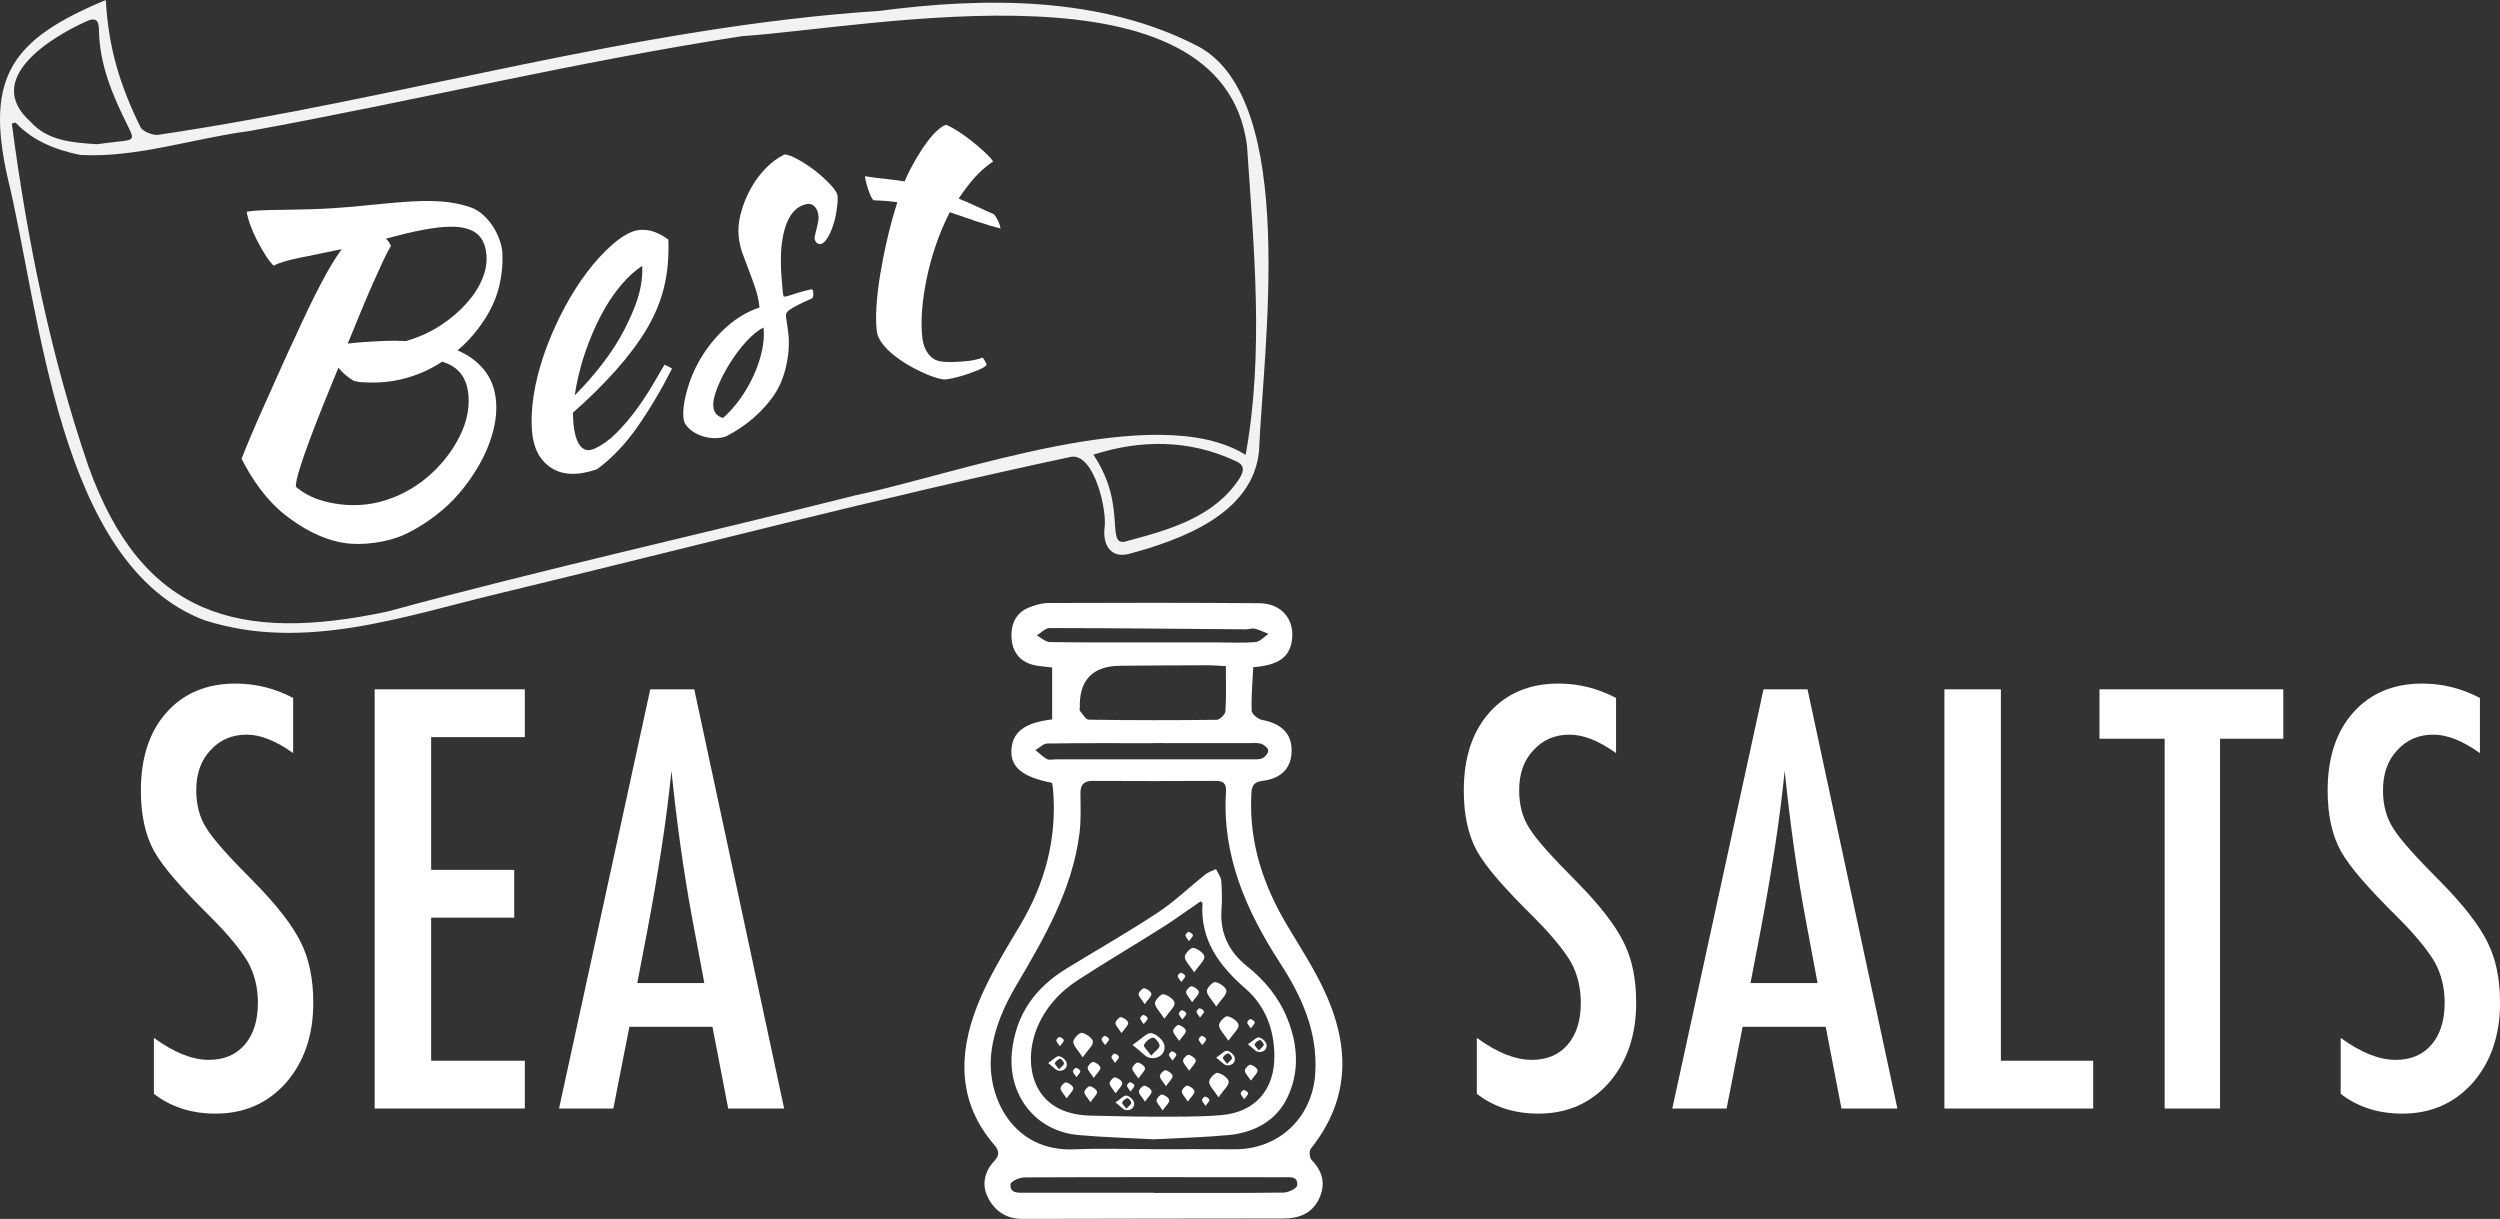 <?xml version="1.0" encoding="UTF-8"?>
<svg id="Layer_2" data-name="Layer 2" xmlns="http://www.w3.org/2000/svg" viewBox="0 0 1238.5 603.85">
  <rect x="0" y="0" width="1238.5" height="603.85" fill="#333333" stroke="none"/>
  <defs>
    <style>
      .cls-1 {
        fill: #f2f2f2;
      }

      .cls-1, .cls-2 {
        stroke-width: 0px;
      }

      .cls-2 {
        fill: #fff;
      }
    </style>
  </defs>
  <g id="Layer_1-2" data-name="Layer 1">
    <g>
      <path class="cls-1" d="m52.41,0c1.34,23.92,7.04,42.23,17.12,62.87,1.05,2.28,6.17,4.34,9,3.89C198.19,49.09,314.8,13.3,435.79,5.38c52.43-6.88,109.55-7.27,157.42,17.38,50.34,26.33,32.56,150.44,30.52,200.51-2.86,31.13-38.21,44.07-64.51,51.16-8.43,2.09-12.8-3.68-12.09-12.38,1.62-8.44-4.93-37.56-16.48-35.75-94.18,20.08-187.34,44.53-280.94,67.1-48.53,11.46-98.55,29.87-148.39,13.87C28.66,279.84,20.01,154.24,3.69,87.62-7.54,37.43,6.35,19.23,52.41,0Zm564.68,225.33c9.18-50.64,4.07-102.3.66-153.33-12.42-93.71-184.34-58.59-250.11-54.09-81.93,12.59-162.69,32.21-244.24,47.04-27.72,3.6-55.61,13.31-83.58,11.82-12-2.47-23.31-6.77-32.06-15.97-.15-.16-.83.18-1.9.45,7.5,57.12,19.17,114.89,37.87,169.54,26.72,74.84,75.05,87.73,148.24,72.16,76.9-20.93,154.86-38.16,232.17-57.65,49.52-10.28,149.02-47.43,192.94-19.96Zm-75.44-.08c17.74,26.32,4.68,47.14,17.49,42.57,20.49-5.5,42.16-11.62,54.7-30.48,3.13-4.8,2.35-7.42-2.53-9.3-21.99-10.13-45.88-10.46-69.66-2.78ZM48,71.45c3.24-.4,7.48-1,11.75-1.44,6.63-.68,6.76-1.24,3.7-7.36-7.58-15.16-14.25-30.69-14.43-48.04-.06-5.3-2.28-5.87-6.32-3.99C24.67,18.73-8.52,39.36,15.15,60.32c8.34,9.33,20.15,10.31,32.86,11.13Z"/>
      <g>
        <path class="cls-2" d="m521.19,387.83c-14.35-2.81-20.32-7.53-20.15-15.7.2-9.28,6.38-14.18,20.2-15.72v-25.75c-3.52-.47-6.74-.55-9.77-1.37-6.58-1.79-9.97-6.76-10.36-13.17-.38-6.25,1.71-12.06,7.94-14.86,3.26-1.47,7.03-2.52,10.58-2.53,34.75-.14,69.5-.17,104.25.1,10.84.08,17.42,7.85,16.21,17.89-1.06,8.75-6.46,12.78-19.24,13.81-.34,7.11-1.02,14.37-.77,21.6.06,1.62,3.16,4.16,5.17,4.52,9.16,1.64,14.44,6.54,14.62,14.52.21,8.88-4.67,14.49-14.59,15.69-5.4.65-5.26,4.14-5.41,7.88-.93,23.09,6.04,43.95,17.71,63.54,6,10.07,12.41,19.98,17.53,30.49,13.5,27.69,14.61,54.76-5.71,80.25-.9,1.13-.7,4.51.32,5.56,5.65,5.82,7.2,12.16,3.63,19.5-3.58,7.35-10.17,9.56-17.67,9.57-43.04.1-86.09.03-129.13.19-8.5.03-14.24-4.42-17.44-11.26-2.72-5.82-1.36-12.32,3.34-17.26,2.84-2.99,2.61-5.26.05-8.23-18.08-20.99-17.79-44.8-8.42-68.73,5.49-14.02,13.61-27.1,21.36-40.12,12.4-20.84,18.26-43.04,16.24-67.25-.09-1.1-.34-2.19-.49-3.16Zm50.3,181.47v.03c13.34,0,26.68-.11,40.02.02,21.77.22,38.5-15.43,40.04-37.19,1.46-20.64-6.59-38.38-17.29-54.89-16.87-26.05-28.94-53.32-26.9-85.2.25-3.9-1.36-5.24-5.19-5.22-20.24.11-40.48.11-60.72,0-4.4-.02-6.23,1.73-6.2,6.15.05,6.66.35,13.4-.49,19.98-3.57,27.83-17.38,51.58-31.25,75.1-6.2,10.51-10.94,21.3-12.39,33.27-2.63,21.72,10.44,49.34,41.05,48.03,13.09-.56,26.22-.09,39.33-.09Zm35.8-239.29c-3.51-.18-6.22-.45-8.93-.44-14.47.04-28.93.11-43.4.24q-20.6.19-20.04,20.96c.01.46-.19,1.09.04,1.35,1.41,1.58,2.89,4.39,4.38,4.41,21.12.31,42.26.32,63.38.06,1.54-.02,4.25-2.67,4.36-4.23.48-7.07.21-14.19.21-22.34Zm-35.61,260.88s0,.05,0,.08c21.4,0,42.8.11,64.2-.16,2.37-.03,6.55-2.05,6.72-3.52.57-4.85-3.72-4.08-6.83-4.08-42.8-.05-85.6-.11-128.4.07-2.37.01-6.62,1.99-6.75,3.36-.43,4.59,3.61,4.25,6.87,4.25,21.4,0,42.8,0,64.2,0Zm-.49-222.76s0,.04,0,.05c-17.45,0-34.9-.11-52.35.15-1.99.03-3.95,2.12-5.92,3.25,1.9,1.53,3.67,3.3,5.77,4.48,1.05.59,2.7.13,4.08.13,32.15,0,64.3,0,96.46-.03,2.06,0,4.31.24,6.1-.5,1.37-.57,2.99-2.54,2.97-3.86-.02-1.16-1.99-2.83-3.42-3.3-1.88-.62-4.08-.36-6.14-.36-15.85-.02-31.69-.01-47.54-.01Zm-.83-49.87c11.02,0,22.05,0,33.07,0,6.2,0,12.43.37,18.58-.2,2.23-.2,4.26-2.63,6.39-4.04-2.25-.88-4.44-2.01-6.76-2.56-1.46-.34-3.12.33-4.7.31-32.34-.25-64.67-.59-97.01-.63-2.09,0-4.18,2.37-6.27,3.64,2.14,1.15,4.26,3.27,6.41,3.3,16.76.28,33.53.15,50.29.16Z"/>
        <path class="cls-2" d="m571.35,564.41c-12.84-.7-25.04-1.02-37.17-2.12-21.4-1.94-35.19-20.07-32.84-41.51,2.02-18.45,11.59-31.49,26.92-40.9,15.09-9.26,30.51-18.01,45.28-27.76,8.39-5.54,15.72-12.68,23.63-18.97,1.49-1.18,3.48-1.74,5.24-2.58.91,1.93,2.45,3.82,2.61,5.81.39,4.81.42,9.68.1,14.5-.77,11.56,3.75,20.65,12.57,27.71,8.78,7.03,15.68,15.28,20,25.88,5.42,13.31,6.12,26.84-.04,39.48-5.55,11.38-16.44,17.18-29.02,18.36-12.59,1.17-25.26,1.46-37.27,2.1Zm23.38-117.88c-6.36,4.37-12.45,8.85-18.83,12.88-13.78,8.72-27.84,17.01-41.54,25.87-9.23,5.97-16.55,13.84-20.73,24.27-6.94,17.33-2.8,42.54,26.6,43.13,10.8.22,21.6.54,32.4.52,10.8-.02,21.65.14,32.39-.77,16.85-1.43,26.44-12.63,26.31-29.4-.1-13.1-4.48-24.7-14.26-33.22-13.1-11.41-22.57-24.11-21.36-42.48,0-.12-.32-.27-.98-.8Z"/>
        <path class="cls-2" d="m561.06,517.63c4.46-2.96,7.14-6.13,9.31-5.81,2.5.37,6.05,3.56,6.46,5.99.71,4.22-2.92,6.95-7.02,6.29-2.41-.39-4.44-3.15-8.75-6.46Zm9.24,5.32c2.05-2.31,4.24-3.71,4.16-4.97-.09-1.47-2.4-4.11-3.33-3.94-1.71.31-3.69,2.05-4.41,3.7-.36.82,1.82,2.75,3.58,5.21Z"/>
        <path class="cls-2" d="m603.65,543.61c-2.31-3.57-4.56-5.58-4.64-7.66-.05-1.55,3-4.68,4.18-4.47,2.15.39,5.33,2.61,5.51,4.33.2,1.9-2.5,4.1-5.06,7.8Z"/>
        <path class="cls-2" d="m588.46,545.71c-1.5-2.32-2.97-3.63-3.01-4.98-.04-1.01,1.95-3.05,2.72-2.91,1.4.25,3.47,1.7,3.58,2.82.13,1.23-1.62,2.67-3.29,5.07Z"/>
        <path class="cls-2" d="m567.22,545.74c-1.5-2.32-2.97-3.63-3.01-4.98-.04-1.01,1.95-3.05,2.72-2.91,1.4.25,3.47,1.7,3.58,2.82.13,1.23-1.62,2.67-3.29,5.07Z"/>
        <path class="cls-2" d="m577.61,538.08c-1.5-2.32-2.97-3.63-3.01-4.98-.04-1.01,1.95-3.05,2.72-2.91,1.4.25,3.47,1.7,3.58,2.82.13,1.23-1.62,2.67-3.29,5.07Z"/>
        <path class="cls-2" d="m589.09,530.43c-1.5-2.32-2.97-3.63-3.01-4.98-.04-1.01,1.95-3.05,2.72-2.91,1.4.25,3.47,1.7,3.58,2.82.13,1.23-1.62,2.67-3.29,5.07Z"/>
        <path class="cls-2" d="m584.17,515.67c-1.5-2.32-2.97-3.63-3.01-4.98-.04-1.01,1.95-3.05,2.72-2.91,1.4.25,3.47,1.7,3.58,2.82.13,1.23-1.62,2.67-3.29,5.07Z"/>
        <path class="cls-2" d="m563.94,534.26c-1.5-2.32-2.97-3.63-3.01-4.98-.04-1.01,1.95-3.05,2.72-2.91,1.4.25,3.47,1.7,3.58,2.82.13,1.23-1.62,2.67-3.29,5.07Z"/>
        <path class="cls-2" d="m575.97,550.11c-1.5-2.32-2.97-3.63-3.01-4.98-.04-1.01,1.95-3.05,2.72-2.91,1.4.25,3.47,1.7,3.58,2.82.13,1.23-1.62,2.67-3.29,5.07Z"/>
        <path class="cls-2" d="m619.71,535.35c-1.5-2.32-2.97-3.63-3.01-4.98-.04-1.01,1.95-3.05,2.72-2.91,1.4.25,3.47,1.7,3.58,2.82.13,1.23-1.62,2.67-3.29,5.07Z"/>
        <path class="cls-2" d="m552.69,541.61c-1.5-2.32-2.97-3.63-3.01-4.98-.04-1.01,1.95-3.05,2.72-2.91,1.4.25,3.47,1.7,3.58,2.82.13,1.23-1.62,2.67-3.29,5.07Z"/>
        <path class="cls-2" d="m541.84,533.98c-1.5-2.32-2.97-3.63-3.01-4.98-.04-1.01,1.95-3.05,2.72-2.91,1.4.25,3.47,1.7,3.58,2.82.13,1.23-1.62,2.67-3.29,5.07Z"/>
        <path class="cls-2" d="m540.2,546.01c-1.5-2.32-2.97-3.63-3.01-4.98-.04-1.01,1.95-3.05,2.72-2.91,1.4.25,3.47,1.7,3.58,2.82.13,1.23-1.62,2.67-3.29,5.07Z"/>
        <path class="cls-2" d="m552.61,546.14c2.61-1.73,4.17-3.58,5.44-3.39,1.46.22,3.54,2.08,3.77,3.5.42,2.46-1.71,4.06-4.1,3.67-1.41-.23-2.59-1.84-5.11-3.78Zm5.4,3.11c1.2-1.35,2.48-2.17,2.43-2.91-.05-.86-1.4-2.4-1.95-2.3-1,.18-2.16,1.2-2.58,2.16-.21.48,1.06,1.61,2.09,3.04Z"/>
        <path class="cls-2" d="m602.51,523.94c2.61-1.73,4.17-3.58,5.44-3.39,1.46.22,3.54,2.08,3.77,3.5.42,2.46-1.71,4.06-4.1,3.67-1.41-.23-2.59-1.84-5.11-3.78Zm5.4,3.11c1.2-1.35,2.48-2.17,2.43-2.91-.05-.86-1.4-2.4-1.95-2.3-1,.18-2.16,1.2-2.58,2.16-.21.48,1.06,1.61,2.09,3.04Z"/>
        <path class="cls-2" d="m528.4,544.1c-1.5-2.32-2.97-3.63-3.01-4.98-.04-1.01,1.95-3.05,2.72-2.91,1.4.25,3.47,1.7,3.58,2.82.13,1.23-1.62,2.67-3.29,5.07Z"/>
        <path class="cls-2" d="m552.39,526.56c-.87-1.35-1.73-2.11-1.75-2.9-.02-.59,1.13-1.77,1.58-1.69.81.15,2.02.99,2.09,1.64.08.72-.95,1.55-1.92,2.95Z"/>
        <path class="cls-2" d="m595.6,517.77c-.87-1.35-1.73-2.11-1.75-2.9-.02-.59,1.13-1.77,1.58-1.69.81.15,2.02.99,2.09,1.64.08.72-.95,1.55-1.92,2.95Z"/>
        <path class="cls-2" d="m616.38,544.56c-.87-1.35-1.73-2.11-1.75-2.9-.02-.59,1.13-1.77,1.58-1.69.81.15,2.02.99,2.09,1.64.08.72-.95,1.55-1.92,2.95Z"/>
        <path class="cls-2" d="m519.27,526.62c2.61-1.73,4.17-3.58,5.44-3.39,1.46.22,3.54,2.08,3.77,3.5.42,2.46-1.71,4.06-4.1,3.67-1.41-.23-2.59-1.84-5.11-3.78Zm5.4,3.11c1.2-1.35,2.48-2.17,2.43-2.91-.05-.86-1.4-2.4-1.95-2.3-1,.18-2.16,1.2-2.58,2.16-.21.48,1.06,1.61,2.09,3.04Z"/>
        <path class="cls-2" d="m618.23,517.33c2.61-1.73,4.17-3.58,5.44-3.39,1.46.22,3.54,2.08,3.77,3.5.42,2.46-1.71,4.06-4.1,3.67-1.41-.23-2.59-1.84-5.11-3.78Zm5.4,3.11c1.2-1.35,2.48-2.17,2.43-2.91-.05-.86-1.4-2.4-1.95-2.3-1,.18-2.16,1.2-2.58,2.16-.21.48,1.06,1.61,2.09,3.04Z"/>
        <path class="cls-2" d="m608.54,515.59c-2.31-3.57-4.56-5.58-4.64-7.66-.05-1.55,3-4.68,4.18-4.47,2.15.39,5.33,2.61,5.51,4.33.2,1.9-2.5,4.1-5.06,7.8Z"/>
        <path class="cls-2" d="m536.37,523.79c-2.31-3.57-4.56-5.58-4.64-7.66-.05-1.55,3-4.68,4.18-4.47,2.15.39,5.33,2.61,5.51,4.33.2,1.9-2.5,4.1-5.06,7.8Z"/>
        <path class="cls-2" d="m533.27,533.63c-.87-1.35-1.73-2.11-1.75-2.9-.02-.59,1.13-1.77,1.58-1.69.81.15,2.02.99,2.09,1.64.08.72-.95,1.55-1.92,2.95Z"/>
        <path class="cls-2" d="m576.83,504.66c-2.31-3.57-4.56-5.58-4.64-7.66-.05-1.55,3-4.68,4.18-4.47,2.15.39,5.33,2.61,5.51,4.33.2,1.9-2.5,4.1-5.06,7.8Z"/>
        <path class="cls-2" d="m555.61,511.79c-1.5-2.32-2.97-3.63-3.01-4.98-.04-1.01,1.95-3.05,2.72-2.91,1.4.25,3.47,1.7,3.58,2.82.13,1.23-1.62,2.67-3.29,5.07Z"/>
        <path class="cls-2" d="m580.84,525.42c-.87-1.35-1.73-2.11-1.75-2.9-.02-.59,1.13-1.77,1.58-1.69.81.15,2.02.99,2.09,1.64.08.72-.95,1.55-1.92,2.95Z"/>
        <path class="cls-2" d="m597.24,547.84c-.87-1.35-1.73-2.11-1.75-2.9-.02-.59,1.13-1.77,1.58-1.69.81.15,2.02.99,2.09,1.64.08.72-.95,1.55-1.92,2.95Z"/>
        <path class="cls-2" d="m560.06,540.73c-.87-1.35-1.73-2.11-1.75-2.9-.02-.59,1.13-1.77,1.58-1.69.81.15,2.02.99,2.09,1.64.08.72-.95,1.55-1.92,2.95Z"/>
        <path class="cls-2" d="m566.62,507.38c-.87-1.35-1.73-2.11-1.75-2.9-.02-.59,1.13-1.77,1.58-1.69.81.15,2.02.99,2.09,1.64.08.72-.95,1.55-1.92,2.95Z"/>
        <path class="cls-2" d="m594.51,504.1c-.87-1.35-1.73-2.11-1.75-2.9-.02-.59,1.13-1.77,1.58-1.69.81.15,2.02.99,2.09,1.64.08.72-.95,1.55-1.92,2.95Z"/>
        <path class="cls-2" d="m602.53,498.64c-2.31-3.57-4.56-5.58-4.64-7.66-.05-1.55,3-4.68,4.18-4.47,2.15.39,5.33,2.61,5.51,4.33.2,1.9-2.5,4.1-5.06,7.8Z"/>
        <path class="cls-2" d="m590.6,496.48c-1.5-2.32-2.97-3.63-3.01-4.98-.04-1.01,1.95-3.05,2.72-2.91,1.4.25,3.47,1.7,3.58,2.82.13,1.23-1.62,2.67-3.29,5.07Z"/>
        <path class="cls-2" d="m547.48,517.77c-.87-1.35-1.73-2.11-1.75-2.9-.02-.59,1.13-1.77,1.58-1.69.81.15,2.02.99,2.09,1.64.08.72-.95,1.55-1.92,2.95Z"/>
        <path class="cls-2" d="m525.07,518.32c-.87-1.35-1.73-2.11-1.75-2.9-.02-.59,1.13-1.77,1.58-1.69.81.15,2.02.99,2.09,1.64.08.72-.95,1.55-1.92,2.95Z"/>
        <path class="cls-2" d="m591.59,481.69c-2.31-3.57-4.56-5.58-4.64-7.66-.05-1.55,3-4.68,4.18-4.47,2.15.39,5.33,2.61,5.51,4.33.2,1.9-2.5,4.1-5.06,7.8Z"/>
        <path class="cls-2" d="m585.21,486.48c-.87-1.35-1.73-2.11-1.75-2.9-.02-.59,1.13-1.77,1.58-1.69.81.15,2.02.99,2.09,1.64.08.72-.95,1.55-1.92,2.95Z"/>
        <path class="cls-2" d="m567.09,497.45c-1.5-2.32-2.97-3.63-3.01-4.98-.04-1.01,1.95-3.05,2.72-2.91,1.4.25,3.47,1.7,3.58,2.82.13,1.23-1.62,2.67-3.29,5.07Z"/>
        <path class="cls-2" d="m589.03,466.25c-.87-1.35-1.73-2.11-1.75-2.9-.02-.59,1.13-1.77,1.58-1.69.81.15,2.02.99,2.09,1.64.08.72-.95,1.55-1.92,2.95Z"/>
        <path class="cls-2" d="m585.75,505.07c-.87-1.35-1.73-2.11-1.75-2.9-.02-.59,1.13-1.77,1.58-1.69.81.15,2.02.99,2.09,1.64.08.72-.95,1.55-1.92,2.95Z"/>
        <path class="cls-2" d="m619.65,509.45c-.87-1.35-1.73-2.11-1.75-2.9-.02-.59,1.13-1.77,1.58-1.69.81.15,2.02.99,2.09,1.64.08.72-.95,1.55-1.92,2.95Z"/>
      </g>
      <g>
        <path class="cls-2" d="m145.23,345.79v27.3c-8.52-6.1-16.19-9.15-23-9.15-7.35,0-13.36,2.6-18.02,7.8-4.66,4.93-6.99,11.52-6.99,19.77,0,7.26,1.66,13.5,4.98,18.69,1.7,2.78,4.51,6.37,8.41,10.76,3.9,4.39,8.94,9.68,15.13,15.87,11.39,11.57,19.14,21.57,23.27,29.99,4.12,8.16,6.19,18.16,6.19,29.99,0,16.05-4.53,29.28-13.58,39.68-9.06,10.13-20.67,15.2-34.84,15.2-11.93,0-22.1-3.27-30.53-9.82v-27.71c9.95,7.26,19.01,10.9,27.17,10.9,7.62,0,13.58-2.53,17.89-7.6,4.3-5.06,6.46-11.95,6.46-20.65,0-7.53-1.66-14.3-4.98-20.31-1.7-2.87-4.08-6.16-7.13-9.89-3.05-3.72-6.86-7.87-11.43-12.44-7.08-6.99-12.96-13.18-17.62-18.56-4.66-5.38-8.12-10.09-10.36-14.12-4.3-7.89-6.46-17.84-6.46-29.86,0-16.23,4.21-29.09,12.64-38.6,8.52-9.59,19.95-14.39,34.3-14.39,9.95,0,19.46,2.38,28.51,7.13Z"/>
        <path class="cls-2" d="m185.61,341.49h74.38v23.67h-46.4v65.77h41.16v23.67h-41.16v70.88h46.4v23.67h-74.38v-207.67Z"/>
        <path class="cls-2" d="m322.15,341.49h21.79l44.52,207.67h-27.71l-7.8-40.48h-41.16l-7.94,40.48h-26.9l45.19-207.67Zm26.77,145.53l-6.19-33.09c-4.13-22.51-7.49-46.54-10.09-72.09-1.26,12.46-2.87,25.08-4.84,37.86-1.97,12.78-4.3,26.34-6.99,40.69l-5.11,26.63h33.22Z"/>
        <path class="cls-2" d="m800.6,345.79v27.3c-8.52-6.1-16.19-9.15-23-9.15-7.35,0-13.36,2.6-18.02,7.8-4.66,4.93-6.99,11.52-6.99,19.77,0,7.26,1.66,13.5,4.98,18.69,1.7,2.78,4.51,6.37,8.41,10.76,3.9,4.39,8.94,9.68,15.13,15.87,11.39,11.57,19.14,21.57,23.27,29.99,4.12,8.16,6.19,18.16,6.19,29.99,0,16.05-4.53,29.28-13.58,39.68-9.06,10.13-20.67,15.2-34.84,15.2-11.93,0-22.1-3.27-30.53-9.82v-27.71c9.95,7.26,19.01,10.9,27.17,10.9,7.62,0,13.58-2.53,17.89-7.6,4.3-5.06,6.46-11.95,6.46-20.65,0-7.53-1.66-14.3-4.98-20.31-1.7-2.87-4.08-6.16-7.13-9.89-3.05-3.72-6.86-7.87-11.43-12.44-7.08-6.99-12.96-13.18-17.62-18.56-4.66-5.38-8.12-10.09-10.36-14.12-4.3-7.89-6.46-17.84-6.46-29.86,0-16.23,4.21-29.09,12.64-38.6,8.52-9.59,19.95-14.39,34.3-14.39,9.95,0,19.46,2.38,28.51,7.13Z"/>
        <path class="cls-2" d="m873.66,341.49h21.79l44.52,207.67h-27.71l-7.8-40.48h-41.16l-7.94,40.48h-26.9l45.19-207.67Zm26.76,145.53l-6.19-33.09c-4.13-22.51-7.49-46.54-10.09-72.09-1.26,12.46-2.87,25.08-4.84,37.86-1.97,12.78-4.3,26.34-6.99,40.69l-5.11,26.63h33.22Z"/>
        <path class="cls-2" d="m963.26,341.49h27.98v184h45.73v23.67h-73.71v-207.67Z"/>
        <path class="cls-2" d="m1040.09,341.49h91.06v24.48h-31.34v183.19h-27.44v-183.19h-32.28v-24.48Z"/>
        <path class="cls-2" d="m1228.55,345.79v27.3c-8.52-6.1-16.19-9.15-23-9.15-7.35,0-13.36,2.6-18.02,7.8-4.66,4.93-6.99,11.52-6.99,19.77,0,7.26,1.66,13.5,4.98,18.69,1.7,2.78,4.51,6.37,8.41,10.76,3.9,4.39,8.94,9.68,15.13,15.87,11.39,11.57,19.14,21.57,23.27,29.99,4.12,8.16,6.19,18.16,6.19,29.99,0,16.05-4.53,29.28-13.58,39.68-9.06,10.13-20.67,15.2-34.84,15.2-11.93,0-22.1-3.27-30.53-9.82v-27.71c9.95,7.26,19.01,10.9,27.17,10.9,7.62,0,13.58-2.53,17.89-7.6,4.3-5.06,6.46-11.95,6.46-20.65,0-7.53-1.66-14.3-4.98-20.31-1.7-2.87-4.08-6.16-7.13-9.89-3.05-3.72-6.86-7.87-11.43-12.44-7.08-6.99-12.96-13.18-17.62-18.56-4.66-5.38-8.12-10.09-10.36-14.12-4.3-7.89-6.46-17.84-6.46-29.86,0-16.23,4.21-29.09,12.64-38.6,8.52-9.59,19.95-14.39,34.3-14.39,9.95,0,19.46,2.38,28.51,7.13Z"/>
      </g>
      <g>
        <path class="cls-2" d="m248.9,125.86c.29,8.2-1.04,17.13-4.9,25.34-3.77,8.05-10.39,16.7-17.34,22.36,5.38,2.31,9.78,5.48,13.21,9.73,3.43,4.25,5.39,9.44,5.89,15.68.6,7.49-1.11,15.68-4.83,24.3-3.66,8.47-9.92,17.56-16.2,24.15-6.47,6.79-16.03,13.65-24.54,17.49-8.29,3.74-20.52,5.47-29.49,4.09-11.26-1.73-21.39-7.5-29.9-14.27-8.72-6.93-15.88-17.09-21.11-27.46,1.26-3.34,2.96-7.44,5.05-12.39,2.1-4.95,4.41-10.2,6.94-15.8,2.53-5.6,5.07-11.27,7.62-17.02,2.55-5.74,4.95-10.97,7.18-15.64,3.97-8.75,8.1-17.5,12.57-26.01,3.69-7.03,7.1-12.73,10.25-16.99-7.4,1.59-14.18,2.89-20.3,4.17-6.12,1.28-10.62,2.43-13.45,4.05-1.32-1.35-2.71-3.15-4.15-5.42-1.44-2.27-2.83-4.71-4.15-7.31-1.32-2.6-2.43-5.16-3.33-7.65-.9-2.49-1.46-4.62-1.69-6.38,3.58-.63,8.25-.78,13.96-.87,5.71-.1,11.91-.15,18.58-.38,6.67-.22,13.48-.65,20.42-1.27,6.94-.63,13.6-1.4,19.85-1.92,12.65-1.05,26.11-1.98,38.2,2.31,8.68,3.07,15.36,14.38,15.66,23.12Zm-73.59,62.8c-2.72-1.48-5.29-3.65-7.68-6.49-2.77,6.69-5.4,13.14-7.89,19.38-2.49,6.25-4.71,11.97-6.65,17.22-1.94,5.25-3.52,9.79-4.71,13.67-1.19,3.88-1.81,6.75-1.84,8.67,2.09,1.82,4.56,3.44,7.39,4.78,2.84,1.35,6.33,2.51,10.47,3.31,9.7,1.88,18.78,1.2,27.27-1.59,8.48-2.79,15.77-7.27,21.9-12.86,6.13-5.59,10.86-11.96,14.23-18.75,3.36-6.79,4.78-13.45,4.29-19.85-.7-9.17-5.03-14.58-13.04-16.98-10.53,6.95-22.99,10.62-35.61,10.34-1.94-.04-3.43-.11-4.47-.17-1.04-.06-2.27-.27-3.68-.67Zm34.66-74.87c-2.8.51-5.77,1.16-8.89,1.9-3.13.75-6.42,1.6-9.89,2.51.58.53,1.06,1.09,1.44,1.7.38.6.73,1.25,1.05,1.92-1.1,1.77-2.42,4.31-3.96,7.6-1.54,3.3-3.26,7.09-5.16,11.36-1.9,4.28-3.88,8.96-5.95,14.02-2.07,5.07-4.18,10.21-6.33,15.42,2.32-.32,5.17-.56,8.52-.79,3.35-.23,6.67-.42,9.96-.55,1.78-.07,3.53-.1,5.24-.09,1.71.01,3.4.07,5.05.17,6.45-1.82,12.18-4.49,17.2-7.76,5.02-3.27,9.28-6.94,12.8-10.85,3.52-3.91,6.13-7.97,7.84-12.08,1.72-4.11,2.41-8.12,2.1-12-.53-6.65-3.44-10.8-8.73-12.69-5.29-1.9-12.69-1.54-22.3.21Z"/>
        <path class="cls-2" d="m331.1,118.72c.32,8.68-.4,16.58-2.17,23.73-1.78,7.15-4.66,14.06-8.66,20.72-4,6.67-9.04,13.39-15.05,20.13-6.62,7.42-13.91,14.61-21.42,21.16.07.83.12,1.7.13,2.63.01.93.06,1.87.15,2.83.16,1.79.46,3.59.89,5.39.44,1.81,1.07,3.38,1.88,4.73.82,1.34,1.87,2.26,3.17,2.73,1.3.47,2.89.27,4.77-.61,3.62-1.7,7.09-4.21,10.42-7.52,3.33-3.31,6.45-6.92,9.36-10.82,2.91-3.9,5.6-7.9,8.07-12,2.46-4.1,4.65-7.8,6.55-11.12,1.45.6,2.7,1.23,3.75,1.89-5.4,10.55-10.98,20.12-17.76,29.74-5.13,7.27-12.12,14.89-19.46,20.14-9.37,3.25-16.92,2.99-22.6-.67-5.68-3.66-8.86-9.73-9.55-18.03-.47-5.66-.18-11.74.86-18.24,1.04-6.49,2.7-13.03,4.96-19.63,2.26-6.6,5-13.1,8.21-19.53,3.21-6.43,6.73-12.38,10.55-17.86,3.82-5.48,7.83-10.29,12.04-14.41,4.2-4.12,8.62-7.57,12.79-9.23,5.62-2.23,12.14-.72,18.11,3.84Zm-12.96,13.02c-3.5,2.21-7.05,5.45-10.64,9.72-3.59,4.27-6.88,9.26-9.87,14.96-2.99,5.7-5.63,11.94-7.92,18.72-2.29,6.78-3.96,13.7-5,20.75,9.61-9.75,18.65-20.92,24.65-32.69,4.83-9.5,9.41-20.06,8.78-31.47Z"/>
        <path class="cls-2" d="m414.78,96.36c.47,2.13.05,5.25-.36,8.06-.42,2.82-1.04,5.4-1.86,7.74-.83,2.34-1.76,4.33-2.81,5.98-1.05,1.65-2.16,2.61-3.21,2.73-1.44.17-2.52-.74-3.01-2.57-.05-.4.05-1.07.28-2,.23-.93.49-1.97.77-3.11.28-1.14.53-2.27.74-3.4.21-1.13.27-2.09.17-2.9-.22-1.88-.85-3.39-1.89-4.52s-2.29-1.57-3.78-1.3c-5.41,1-9.15,5.36-11.18,12.75-2.73,9.96-1.8,20.75-.87,30.68.12,1.32.37,2.32.48,2.36,1.2.42,5.39-1.44,7.63-1.97,2.24-.54,5.76-1.82,6.63-1.46.12.05.3.76.39,1.56.14,1.21-.03,2.13-.51,2.77-3.06,1.32-5.48,2.48-7.26,3.4-1.78.92-3.13,1.73-4.03,2.38-.9.66-1.43,1.26-1.58,1.78-.15.53-.18,1.19-.09,1.99.12,1.07.28,2.14.47,3.19.19,1.05.34,2.43.56,3.99,1.28,9.27-1.09,22.02-6.22,30.01-5.89,9.18-14.67,16.61-24.46,21.65-1.91.66-3.93.96-6.05.9-2.12-.07-4.18-.43-6.15-1.11-1.97-.68-3.73-1.62-5.26-2.84-1.53-1.22-3-2.84-3.39-4.31-1.12-4.28.05-10.68,1.71-16.39,1.66-5.7,4.15-11.19,7.45-16.42,3.3-5.23,7.35-10.01,12.13-14.26,4.79-4.25,10.13-7.42,16.06-9.4-.38-3.39-1.08-6.6-2.11-9.62-1.03-3.02-2.09-5.94-3.16-8.74-1.07-2.79-2.1-5.54-3.09-8.22-.99-2.68-1.64-5.45-1.95-8.3-.4-3.66-.07-7.55,1-11.66,1.07-4.1,2.63-8.08,4.69-11.9,2.06-3.82,4.56-7.28,7.51-10.34,2.95-3.06,6.12-5.41,9.5-7.01,1.52.07,3.63.81,6.34,2.28,2.71,1.46,5.43,3.22,8.15,5.27,2.72,2.05,5.18,4.23,7.38,6.5,2.2,2.27,3.91,4.39,4.21,5.79Zm-56.58,110.69c3.1-2.72,5.97-5.94,8.6-9.65,2.63-3.71,4.85-7.57,6.66-11.6,1.81-4.03,3.16-8.07,4.04-12.16.88-4.08,1.13-7.87.74-11.38-2.66,1.3-5.49,3.59-8.49,6.87-3.01,3.29-5.76,6.97-8.28,11.01-2.52,4.05-4.55,8.04-6.11,11.96-1.56,3.92-2.22,7.04-1.98,9.35.31,2.98,1.91,4.84,4.81,5.6Z"/>
        <path class="cls-2" d="m432.68,99.2c-.79-.83-1.63-2.55-2.51-5.17-.88-2.62-1.43-4.86-1.67-6.74,3.64.6,7.12,1.06,10.45,1.38,3.32.32,6.38.74,9.17,1.21,1.58-3.61,3.33-7.1,5.27-10.44,1.93-3.34,3.84-6.29,5.73-8.86,1.88-2.56,3.69-4.6,5.43-6.14,1.74-1.54,3.13-2.39,4.17-2.61,1.41.55,3.25,1.51,5.51,2.94,2.26,1.43,4.59,3.08,6.98,4.96,2.39,1.87,4.58,3.75,6.56,5.6,1.98,1.84,3.39,3.41,4.23,4.64-3.62,2.46-6.67,5.2-9.16,8-2.49,2.8-5.13,6.25-7.94,10.4,2.85,1.13,5.75,2.39,8.7,3.79,2.94,1.4,5.91,2.74,8.9,4.04.82,1.07,1.52,2.24,2.09,3.49.58,1.25.94,2.41,1.09,3.48-6.77-1.6-15.19-4.61-25.14-8.06-2.69,5.19-4.99,10.65-6.91,16.29-1.92,5.63-3.45,11.24-4.58,16.74-1.14,5.5-1.9,10.81-2.28,15.85-.38,5.05-.31,9.66.23,13.81.76,5.89,3.97,10.18,8.33,11.1,3.63.76,8.18.42,11.88.16,3.7-.26,6.92-.86,9.67-1.91,1.04,1.55,1.68,2.76,1.94,3.62-.71.83-2.02,1.61-3.9,2.41-1.89.8-3.97,1.57-6.21,2.32-2.25.75-4.46,1.38-6.62,1.85-2.16.48-3.88.75-4.93.59-3.41-.52-7.24-2.02-10.96-3.8-3.72-1.78-7.16-3.71-10.3-5.87-3.14-2.16-5.78-4.44-7.9-6.92-2.13-2.48-3.34-4.9-3.64-7.31-.4-3.22-.45-7.28-.16-12.17.3-4.89.92-10.22,1.86-15.94.95-5.72,2.13-11.67,3.56-17.81,1.42-6.14,3.06-12.14,4.92-17.95-4.76-.61-7.13-.79-11.85-.96Z"/>
      </g>
    </g>
  </g>
</svg>